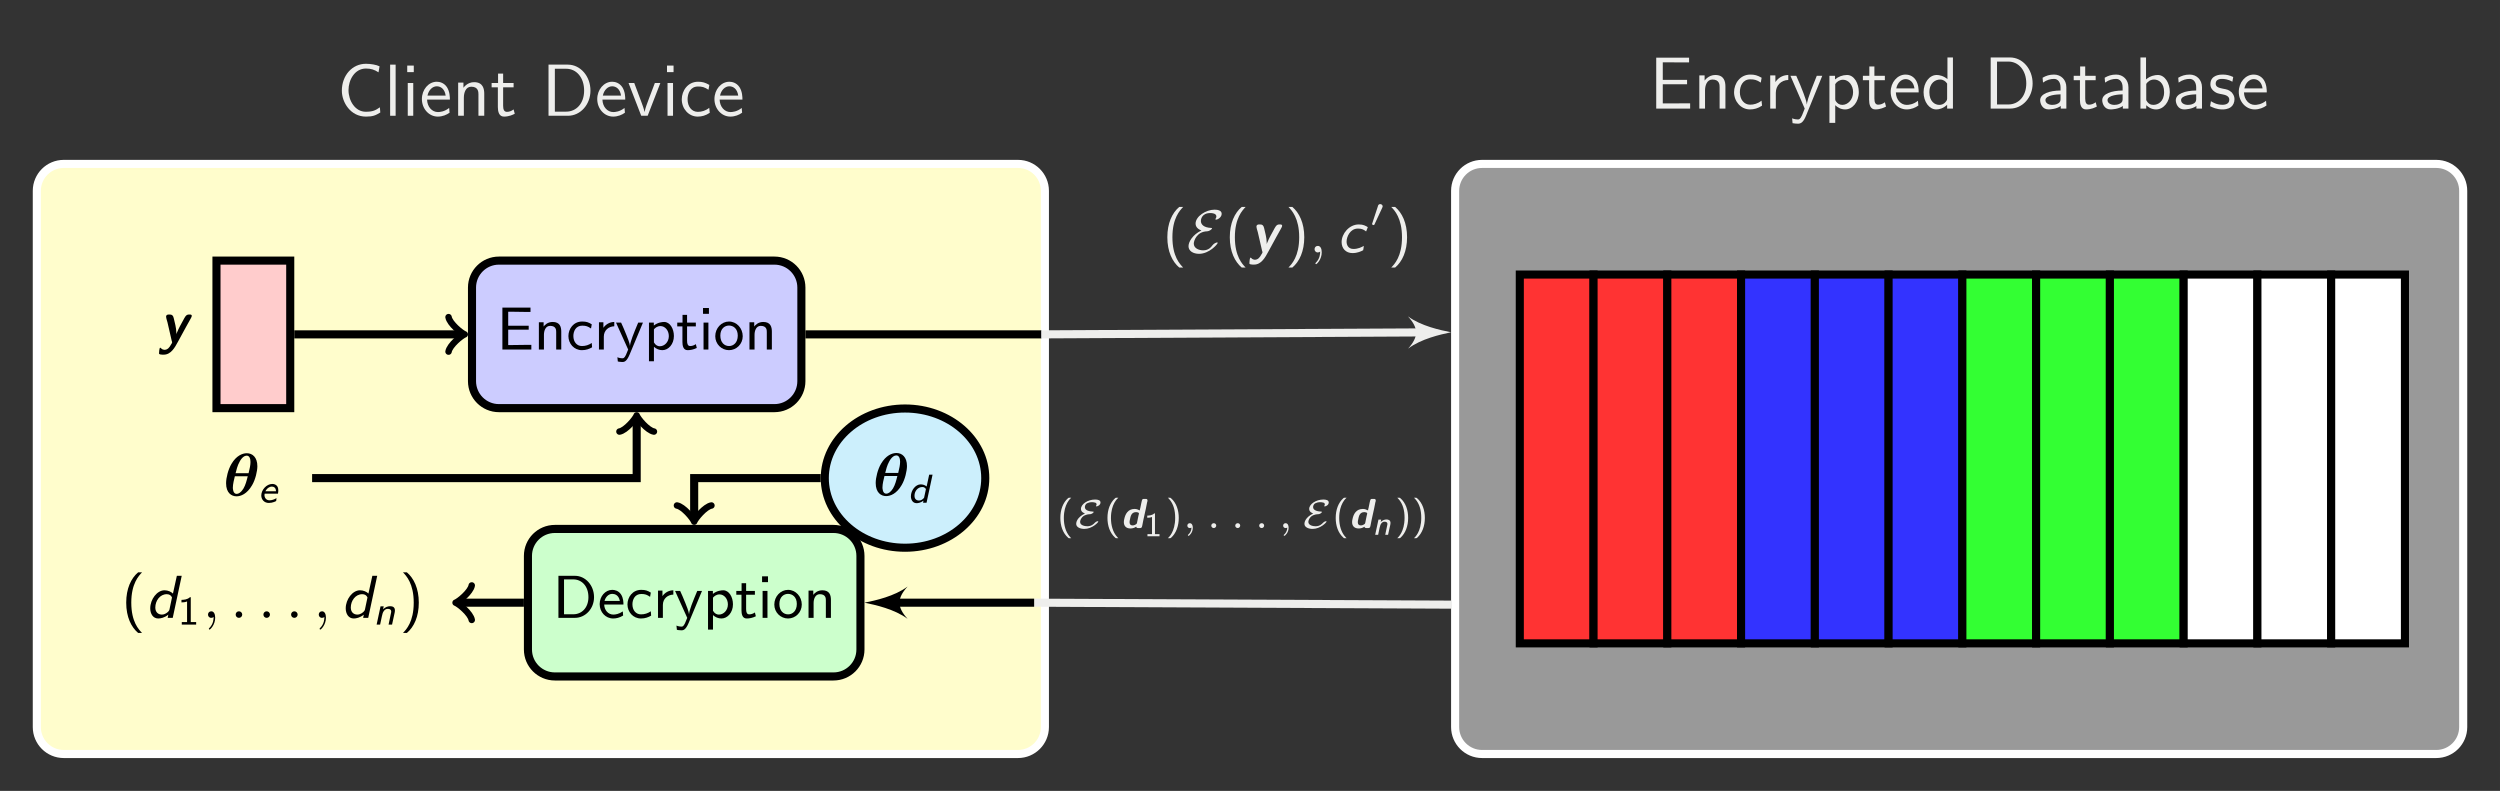 <?xml version="1.0" encoding="UTF-8"?>
<svg xmlns="http://www.w3.org/2000/svg" xmlns:xlink="http://www.w3.org/1999/xlink" width="369.747pt" height="116.961pt" viewBox="0 0 369.747 116.961" version="1.1">
<rect x="0" y="0" width="369.747" height="116.961" fill="#808080" stroke="none"/>
<defs>
<g>
<symbol overflow="visible" id="glyph0-0">
<path style="stroke:none;" d=""/>
</symbol>
<symbol overflow="visible" id="glyph0-1">
<path style="stroke:none;" d="M 5.594 -3.594 L 5.594 -4.25 L 2 -4.25 L 2 -6.844 L 3.5 -6.844 C 3.625 -6.844 3.766 -6.828 3.891 -6.828 L 5.891 -6.828 L 5.891 -7.531 L 1.031 -7.531 L 1.031 0 L 6.047 0 L 6.047 -0.781 L 4.672 -0.781 C 4.531 -0.781 4.406 -0.766 4.281 -0.766 L 2 -0.766 L 2 -3.594 Z M 5.594 -3.594 "/>
</symbol>
<symbol overflow="visible" id="glyph0-2">
<path style="stroke:none;" d="M 4.75 -3.25 C 4.75 -3.969 4.578 -4.969 3.25 -4.969 C 2.266 -4.969 1.734 -4.219 1.672 -4.141 L 1.672 -4.906 L 0.891 -4.906 L 0.891 0 L 1.734 0 L 1.734 -2.672 C 1.734 -3.391 2 -4.297 2.828 -4.297 C 3.875 -4.297 3.891 -3.516 3.891 -3.172 L 3.891 0 L 4.75 0 Z M 4.75 -3.25 "/>
</symbol>
<symbol overflow="visible" id="glyph0-3">
<path style="stroke:none;" d="M 4.469 -4.562 C 3.828 -4.922 3.453 -5.031 2.797 -5.031 C 1.281 -5.031 0.391 -3.703 0.391 -2.422 C 0.391 -1.062 1.391 0.125 2.75 0.125 C 3.344 0.125 3.938 -0.031 4.531 -0.438 L 4.453 -1.172 C 3.906 -0.734 3.312 -0.578 2.766 -0.578 C 1.859 -0.578 1.25 -1.359 1.25 -2.438 C 1.25 -3.281 1.641 -4.328 2.797 -4.328 C 3.375 -4.328 3.734 -4.25 4.344 -3.844 Z M 4.469 -4.562 "/>
</symbol>
<symbol overflow="visible" id="glyph0-4">
<path style="stroke:none;" d="M 1.719 -2.328 C 1.719 -3.422 2.5 -4.203 3.562 -4.234 L 3.562 -4.969 C 2.594 -4.953 2 -4.422 1.656 -3.922 L 1.656 -4.906 L 0.891 -4.906 L 0.891 0 L 1.719 0 Z M 1.719 -2.328 "/>
</symbol>
<symbol overflow="visible" id="glyph0-5">
<path style="stroke:none;" d="M 4.859 -4.844 L 4.047 -4.844 C 2.625 -1.375 2.609 -0.875 2.594 -0.625 L 2.578 -0.625 C 2.516 -1.359 1.641 -3.375 1.609 -3.484 L 1.016 -4.844 L 0.156 -4.844 L 2.266 0 C 2.141 0.344 1.922 0.891 1.875 0.984 C 1.594 1.609 1.406 1.609 1.25 1.609 C 1.078 1.609 0.734 1.578 0.406 1.438 L 0.469 2.156 C 0.703 2.203 1.016 2.234 1.25 2.234 C 1.641 2.234 2.047 2.109 2.484 1 Z M 4.859 -4.844 "/>
</symbol>
<symbol overflow="visible" id="glyph0-6">
<path style="stroke:none;" d="M 1.75 -0.5 C 2.078 -0.188 2.562 0.125 3.219 0.125 C 4.281 0.125 5.234 -0.953 5.234 -2.438 C 5.234 -3.734 4.547 -4.969 3.5 -4.969 C 2.844 -4.969 2.219 -4.734 1.719 -4.312 L 1.719 -4.844 L 0.891 -4.844 L 0.891 2.109 L 1.75 2.109 Z M 1.75 -3.625 C 2 -4.016 2.438 -4.266 2.906 -4.266 C 3.734 -4.266 4.391 -3.438 4.391 -2.438 C 4.391 -1.312 3.609 -0.547 2.797 -0.547 C 2.359 -0.547 2.078 -0.766 1.859 -1.062 C 1.75 -1.219 1.75 -1.25 1.75 -1.438 Z M 1.75 -3.625 "/>
</symbol>
<symbol overflow="visible" id="glyph0-7">
<path style="stroke:none;" d="M 1.906 -4.203 L 3.453 -4.203 L 3.453 -4.844 L 1.906 -4.844 L 1.906 -6.234 L 1.156 -6.234 L 1.156 -4.844 L 0.203 -4.844 L 0.203 -4.203 L 1.125 -4.203 L 1.125 -1.297 C 1.125 -0.641 1.281 0.125 2.031 0.125 C 2.797 0.125 3.344 -0.156 3.625 -0.297 L 3.453 -0.938 C 3.156 -0.703 2.812 -0.578 2.469 -0.578 C 2.062 -0.578 1.906 -0.906 1.906 -1.484 Z M 1.906 -4.203 "/>
</symbol>
<symbol overflow="visible" id="glyph0-8">
<path style="stroke:none;" d="M 4.516 -2.391 C 4.516 -2.766 4.5 -3.578 4.078 -4.234 C 3.625 -4.906 2.969 -5.031 2.578 -5.031 C 1.359 -5.031 0.375 -3.875 0.375 -2.469 C 0.375 -1.031 1.422 0.125 2.734 0.125 C 3.422 0.125 4.047 -0.141 4.469 -0.453 L 4.406 -1.156 C 3.719 -0.594 3 -0.547 2.75 -0.547 C 1.875 -0.547 1.172 -1.312 1.141 -2.391 Z M 1.203 -2.984 C 1.375 -3.812 1.953 -4.359 2.578 -4.359 C 3.141 -4.359 3.75 -3.984 3.891 -2.984 Z M 1.203 -2.984 "/>
</symbol>
<symbol overflow="visible" id="glyph0-9">
<path style="stroke:none;" d="M 4.734 -7.562 L 3.922 -7.562 L 3.922 -4.359 C 3.344 -4.844 2.719 -4.969 2.328 -4.969 C 1.25 -4.969 0.391 -3.828 0.391 -2.422 C 0.391 -1 1.234 0.125 2.266 0.125 C 2.625 0.125 3.266 0.016 3.875 -0.562 L 3.875 0 L 4.734 0 Z M 3.875 -1.516 C 3.875 -1.359 3.875 -1.172 3.516 -0.844 C 3.266 -0.625 3 -0.547 2.719 -0.547 C 2.047 -0.547 1.25 -1.062 1.25 -2.406 C 1.25 -3.844 2.188 -4.297 2.828 -4.297 C 3.312 -4.297 3.641 -4.047 3.875 -3.703 Z M 3.875 -1.516 "/>
</symbol>
<symbol overflow="visible" id="glyph0-10">
<path style="stroke:none;" d="M 1.047 -7.562 L 1.047 0 L 3.922 0 C 5.766 0 7.25 -1.656 7.25 -3.719 C 7.25 -5.828 5.781 -7.562 3.906 -7.562 Z M 1.984 -0.609 L 1.984 -6.953 L 3.656 -6.953 C 5.188 -6.953 6.312 -5.641 6.312 -3.719 C 6.312 -1.859 5.188 -0.609 3.656 -0.609 Z M 1.984 -0.609 "/>
</symbol>
<symbol overflow="visible" id="glyph0-11">
<path style="stroke:none;" d="M 4.359 -3.156 C 4.359 -4.266 3.562 -5.031 2.547 -5.031 C 1.844 -5.031 1.359 -4.859 0.844 -4.562 L 0.906 -3.844 C 1.469 -4.25 2.016 -4.391 2.547 -4.391 C 3.062 -4.391 3.5 -3.953 3.5 -3.141 L 3.5 -2.672 C 1.859 -2.656 0.484 -2.188 0.484 -1.234 C 0.484 -0.766 0.781 0.125 1.719 0.125 C 1.875 0.125 2.906 0.094 3.531 -0.391 L 3.531 0 L 4.359 0 Z M 3.5 -1.438 C 3.5 -1.234 3.5 -0.953 3.125 -0.75 C 2.812 -0.562 2.406 -0.547 2.281 -0.547 C 1.75 -0.547 1.266 -0.797 1.266 -1.25 C 1.266 -2.016 3.031 -2.094 3.5 -2.109 Z M 3.5 -1.438 "/>
</symbol>
<symbol overflow="visible" id="glyph0-12">
<path style="stroke:none;" d="M 1.719 -7.562 L 0.891 -7.562 L 0.891 0 L 1.75 0 L 1.75 -0.5 C 2 -0.266 2.469 0.125 3.203 0.125 C 4.297 0.125 5.234 -0.969 5.234 -2.438 C 5.234 -3.781 4.5 -4.969 3.469 -4.969 C 3.047 -4.969 2.359 -4.859 1.719 -4.312 Z M 1.75 -3.656 C 1.922 -3.922 2.312 -4.297 2.906 -4.297 C 3.562 -4.297 4.391 -3.828 4.391 -2.438 C 4.391 -1.016 3.469 -0.547 2.797 -0.547 C 2.375 -0.547 2.016 -0.734 1.75 -1.25 Z M 1.75 -3.656 "/>
</symbol>
<symbol overflow="visible" id="glyph0-13">
<path style="stroke:none;" d="M 3.734 -4.672 C 3.172 -4.938 2.719 -5.031 2.172 -5.031 C 1.891 -5.031 0.359 -5.031 0.359 -3.594 C 0.359 -3.062 0.672 -2.719 0.953 -2.516 C 1.281 -2.266 1.531 -2.219 2.125 -2.109 C 2.516 -2.031 3.156 -1.891 3.156 -1.312 C 3.156 -0.562 2.297 -0.562 2.125 -0.562 C 1.25 -0.562 0.625 -0.969 0.438 -1.094 L 0.312 -0.359 C 0.656 -0.188 1.25 0.125 2.141 0.125 C 2.328 0.125 2.938 0.125 3.406 -0.234 C 3.734 -0.484 3.922 -0.922 3.922 -1.391 C 3.922 -2 3.516 -2.359 3.5 -2.406 C 3.078 -2.781 2.781 -2.844 2.234 -2.938 C 1.641 -3.062 1.141 -3.172 1.141 -3.703 C 1.141 -4.391 1.922 -4.391 2.062 -4.391 C 2.406 -4.391 2.984 -4.344 3.609 -3.969 Z M 3.734 -4.672 "/>
</symbol>
<symbol overflow="visible" id="glyph0-14">
<path style="stroke:none;" d="M 6.344 -1.25 C 5.703 -0.812 5.328 -0.594 4.25 -0.594 C 2.688 -0.594 1.703 -2.219 1.703 -3.797 C 1.703 -5.281 2.609 -6.984 4.281 -6.984 C 5.047 -6.984 5.547 -6.812 6.141 -6.422 L 6.297 -7.312 C 5.828 -7.547 4.984 -7.688 4.281 -7.688 C 2.266 -7.688 0.719 -5.984 0.719 -3.703 C 0.719 -1.969 2.016 0.125 4.281 0.125 C 5.297 0.125 5.703 -0.047 6.406 -0.484 Z M 6.344 -1.25 "/>
</symbol>
<symbol overflow="visible" id="glyph0-15">
<path style="stroke:none;" d="M 1.703 -7.562 L 0.891 -7.562 L 0.891 0 L 1.703 0 Z M 1.703 -7.562 "/>
</symbol>
<symbol overflow="visible" id="glyph0-16">
<path style="stroke:none;" d="M 1.781 -7.422 L 0.812 -7.422 L 0.812 -6.453 L 1.781 -6.453 Z M 1.703 -4.844 L 0.891 -4.844 L 0.891 0 L 1.703 0 Z M 1.703 -4.844 "/>
</symbol>
<symbol overflow="visible" id="glyph0-17">
<path style="stroke:none;" d="M 4.859 -4.844 L 4.047 -4.844 L 3.188 -2.578 C 2.953 -1.969 2.625 -1.094 2.531 -0.578 L 2.516 -0.578 C 2.453 -0.969 2.172 -1.719 2.062 -2.016 L 1 -4.844 L 0.156 -4.844 L 2.031 0 L 2.984 0 Z M 4.859 -4.844 "/>
</symbol>
<symbol overflow="visible" id="glyph1-0">
<path style="stroke:none;" d=""/>
</symbol>
<symbol overflow="visible" id="glyph1-1">
<path style="stroke:none;" d="M 5.047 -4.375 C 5.047 -5.688 4.328 -6.297 3.484 -6.297 C 2.828 -6.297 1.922 -5.922 1.219 -4.719 C 0.734 -3.906 0.422 -2.672 0.422 -1.859 C 0.422 -0.406 1.234 0.078 1.969 0.078 C 2.594 0.078 3.516 -0.266 4.266 -1.562 C 4.766 -2.406 5.047 -3.656 5.047 -4.375 Z M 1.828 -3.344 C 1.922 -3.719 2.109 -4.5 2.406 -5.016 C 2.797 -5.766 3.219 -5.938 3.469 -5.938 C 3.891 -5.938 4.031 -5.469 4.031 -5 C 4.031 -4.547 3.922 -4.047 3.75 -3.344 Z M 3.625 -2.891 C 3.469 -2.266 3.297 -1.578 2.984 -1.062 C 2.641 -0.5 2.266 -0.281 1.984 -0.281 C 1.438 -0.281 1.422 -1.078 1.422 -1.203 C 1.422 -1.719 1.609 -2.453 1.719 -2.891 Z M 3.625 -2.891 "/>
</symbol>
<symbol overflow="visible" id="glyph2-0">
<path style="stroke:none;" d=""/>
</symbol>
<symbol overflow="visible" id="glyph2-1">
<path style="stroke:none;" d="M 2.922 -1.312 C 2.969 -1.531 2.969 -1.719 2.969 -1.812 C 2.969 -2.141 2.875 -2.359 2.734 -2.5 C 2.531 -2.703 2.281 -2.75 2.078 -2.75 C 1.234 -2.75 0.453 -1.875 0.453 -1.047 C 0.453 -0.469 0.859 0.062 1.578 0.062 C 2.141 0.062 2.641 -0.203 2.656 -0.234 C 2.672 -0.281 2.703 -0.594 2.703 -0.656 C 2.391 -0.453 2 -0.328 1.672 -0.328 C 1.172 -0.328 0.922 -0.719 0.922 -1.109 C 0.922 -1.203 0.922 -1.203 0.953 -1.312 Z M 1.062 -1.672 C 1.344 -2.188 1.734 -2.359 2 -2.359 C 2.625 -2.359 2.625 -1.766 2.625 -1.672 Z M 1.062 -1.672 "/>
</symbol>
<symbol overflow="visible" id="glyph2-2">
<path style="stroke:none;" d="M 3.656 -4.156 L 3.156 -4.156 L 2.781 -2.406 C 2.516 -2.641 2.172 -2.719 1.891 -2.719 C 1.141 -2.719 0.453 -1.828 0.453 -0.953 C 0.453 -0.453 0.719 0.062 1.297 0.062 C 1.5 0.062 1.875 0.016 2.312 -0.312 L 2.25 0 L 2.766 0 Z M 2.422 -0.828 C 2.406 -0.734 2.406 -0.719 2.328 -0.656 C 2.234 -0.562 2.016 -0.328 1.656 -0.328 C 1.531 -0.328 0.984 -0.359 0.984 -1.031 C 0.984 -1.734 1.484 -2.328 2.141 -2.328 C 2.531 -2.328 2.672 -2.047 2.672 -2 C 2.672 -1.969 2.672 -1.953 2.656 -1.922 Z M 2.422 -0.828 "/>
</symbol>
<symbol overflow="visible" id="glyph2-3">
<path style="stroke:none;" d="M 3.172 -1.797 C 3.188 -1.891 3.203 -1.953 3.203 -2.109 C 3.203 -2.625 2.812 -2.719 2.484 -2.719 C 2.141 -2.719 1.781 -2.578 1.453 -2.266 L 1.547 -2.703 L 1.078 -2.703 L 0.5 0 L 1.016 0 L 1.281 -1.25 C 1.359 -1.609 1.406 -1.797 1.594 -2.047 C 1.75 -2.234 1.922 -2.328 2.141 -2.328 C 2.453 -2.328 2.656 -2.219 2.656 -1.938 C 2.656 -1.844 2.656 -1.828 2.641 -1.797 L 2.266 0 L 2.781 0 Z M 3.172 -1.797 "/>
</symbol>
<symbol overflow="visible" id="glyph3-0">
<path style="stroke:none;" d=""/>
</symbol>
<symbol overflow="visible" id="glyph3-1">
<path style="stroke:none;" d="M 4.75 -2.938 L 4.75 -3.516 L 1.719 -3.516 L 1.719 -5.594 L 2.047 -5.594 C 2.781 -5.594 3.516 -5.562 4.25 -5.562 L 5.016 -5.562 L 5.016 -6.203 L 0.859 -6.203 L 0.859 0 L 5.141 0 L 5.141 -0.688 L 4.25 -0.688 C 3.406 -0.688 2.562 -0.656 1.719 -0.656 L 1.719 -2.938 Z M 4.75 -2.938 "/>
</symbol>
<symbol overflow="visible" id="glyph3-2">
<path style="stroke:none;" d="M 4.031 -2.656 C 4.031 -3.328 3.844 -4.078 2.766 -4.078 C 2.047 -4.078 1.625 -3.672 1.422 -3.406 L 1.422 -4.031 L 0.719 -4.031 L 0.719 0 L 1.469 0 L 1.469 -2.188 C 1.469 -2.781 1.703 -3.5 2.391 -3.5 C 3.281 -3.5 3.281 -2.859 3.281 -2.594 L 3.281 0 L 4.031 0 Z M 4.031 -2.656 "/>
</symbol>
<symbol overflow="visible" id="glyph3-3">
<path style="stroke:none;" d="M 3.781 -0.969 C 3.344 -0.672 2.875 -0.516 2.328 -0.516 C 1.562 -0.516 1.062 -1.141 1.062 -2 C 1.062 -2.688 1.406 -3.531 2.375 -3.531 C 2.938 -3.531 3.219 -3.422 3.672 -3.109 L 3.781 -3.734 C 3.281 -4.031 3 -4.141 2.359 -4.141 C 1.078 -4.141 0.328 -3.062 0.328 -1.984 C 0.328 -0.875 1.156 0.094 2.328 0.094 C 2.953 0.094 3.422 -0.094 3.828 -0.328 Z M 3.781 -0.969 "/>
</symbol>
<symbol overflow="visible" id="glyph3-4">
<path style="stroke:none;" d="M 1.469 -1.906 C 1.469 -2.859 2.203 -3.422 3.016 -3.438 L 3.016 -4.078 C 2.375 -4.078 1.781 -3.75 1.406 -3.219 L 1.406 -4.031 L 0.75 -4.031 L 0.75 0 L 1.469 0 Z M 1.469 -1.906 "/>
</symbol>
<symbol overflow="visible" id="glyph3-5">
<path style="stroke:none;" d="M 4.109 -3.984 L 3.406 -3.984 C 2.719 -2.344 2.234 -1.156 2.188 -0.531 C 2.156 -0.938 1.781 -1.859 1.672 -2.125 C 1.312 -3.047 1.156 -3.344 0.875 -3.984 L 0.125 -3.984 L 1.922 0 L 1.594 0.797 C 1.359 1.297 1.188 1.297 1.062 1.297 C 0.922 1.297 0.594 1.266 0.328 1.141 L 0.391 1.766 C 0.406 1.781 0.75 1.844 1.047 1.844 C 1.297 1.844 1.672 1.844 2.125 0.766 Z M 4.109 -3.984 "/>
</symbol>
<symbol overflow="visible" id="glyph3-6">
<path style="stroke:none;" d="M 1.484 -0.406 C 1.828 -0.094 2.266 0.094 2.734 0.094 C 3.641 0.094 4.438 -0.797 4.438 -2 C 4.438 -3.078 3.859 -4.078 3 -4.078 C 2.75 -4.078 2.078 -4.031 1.469 -3.547 L 1.469 -3.984 L 0.75 -3.984 L 0.75 1.734 L 1.484 1.734 Z M 1.484 -2.984 C 1.609 -3.141 1.938 -3.469 2.453 -3.469 C 3.125 -3.469 3.688 -2.828 3.688 -1.984 C 3.688 -1.125 3.062 -0.484 2.359 -0.484 C 2.078 -0.484 1.75 -0.594 1.484 -1.047 Z M 1.484 -2.984 "/>
</symbol>
<symbol overflow="visible" id="glyph3-7">
<path style="stroke:none;" d="M 1.625 -3.422 L 2.922 -3.422 L 2.922 -3.984 L 1.625 -3.984 L 1.625 -5.125 L 0.953 -5.125 L 0.953 -3.984 L 0.172 -3.984 L 0.172 -3.422 L 0.938 -3.422 L 0.938 -1.125 C 0.938 -0.594 1.047 0.094 1.703 0.094 C 2.094 0.094 2.562 0.016 3.062 -0.234 L 2.922 -0.797 C 2.688 -0.625 2.375 -0.516 2.094 -0.516 C 1.734 -0.516 1.625 -0.828 1.625 -1.297 Z M 1.625 -3.422 "/>
</symbol>
<symbol overflow="visible" id="glyph3-8">
<path style="stroke:none;" d="M 1.531 -6.141 L 0.656 -6.141 L 0.656 -5.281 L 1.531 -5.281 Z M 1.453 -3.984 L 0.734 -3.984 L 0.734 0 L 1.453 0 Z M 1.453 -3.984 "/>
</symbol>
<symbol overflow="visible" id="glyph3-9">
<path style="stroke:none;" d="M 4.328 -1.969 C 4.328 -3.141 3.438 -4.141 2.297 -4.141 C 1.188 -4.141 0.266 -3.172 0.266 -1.969 C 0.266 -0.797 1.203 0.094 2.297 0.094 C 3.406 0.094 4.328 -0.812 4.328 -1.969 Z M 2.312 -0.516 C 1.609 -0.516 1.016 -1.047 1.016 -2.062 C 1.016 -3.109 1.688 -3.547 2.297 -3.547 C 2.938 -3.547 3.594 -3.094 3.594 -2.062 C 3.594 -1.016 2.953 -0.516 2.312 -0.516 Z M 2.312 -0.516 "/>
</symbol>
<symbol overflow="visible" id="glyph3-10">
<path style="stroke:none;" d="M 0.875 -6.219 L 0.875 0 L 3.312 0 C 4.875 0 6.141 -1.359 6.141 -3.062 C 6.141 -4.812 4.875 -6.219 3.312 -6.219 Z M 1.703 -0.531 L 1.703 -5.688 L 3.078 -5.688 C 4.328 -5.688 5.312 -4.688 5.312 -3.062 C 5.312 -1.484 4.312 -0.531 3.094 -0.531 Z M 1.703 -0.531 "/>
</symbol>
<symbol overflow="visible" id="glyph3-11">
<path style="stroke:none;" d="M 3.828 -1.969 C 3.828 -2.25 3.828 -2.922 3.469 -3.469 C 3.094 -4.031 2.516 -4.141 2.172 -4.141 C 1.141 -4.141 0.312 -3.172 0.312 -2.031 C 0.312 -0.844 1.188 0.094 2.312 0.094 C 2.75 0.094 3.266 -0.016 3.781 -0.344 L 3.734 -0.953 C 3.172 -0.562 2.641 -0.484 2.328 -0.484 C 1.578 -0.484 1 -1.141 0.984 -1.969 Z M 1.031 -2.5 C 1.172 -3.062 1.609 -3.547 2.172 -3.547 C 2.516 -3.547 3.125 -3.406 3.297 -2.5 Z M 1.031 -2.5 "/>
</symbol>
<symbol overflow="visible" id="glyph3-12">
<path style="stroke:none;" d="M 2.484 -6.734 C 1.422 -5.844 0.719 -4.312 0.719 -2.25 C 0.719 -0.109 1.469 1.375 2.484 2.234 L 3.062 2.234 C 2.578 1.734 1.469 0.594 1.469 -2.25 C 1.469 -5.078 2.578 -6.219 3.062 -6.734 Z M 2.484 -6.734 "/>
</symbol>
<symbol overflow="visible" id="glyph3-13">
<path style="stroke:none;" d="M 1.094 2.234 C 2.156 1.344 2.859 -0.188 2.859 -2.25 C 2.859 -4.375 2.109 -5.875 1.094 -6.734 L 0.516 -6.734 C 1 -6.234 2.109 -5.078 2.109 -2.25 C 2.109 0.594 1 1.734 0.516 2.234 Z M 1.094 2.234 "/>
</symbol>
<symbol overflow="visible" id="glyph4-0">
<path style="stroke:none;" d=""/>
</symbol>
<symbol overflow="visible" id="glyph4-1">
<path style="stroke:none;" d="M 2.594 -1.438 C 2.594 -2.156 2.344 -3.016 2.203 -3.625 C 2.109 -4.031 1.922 -4.141 1.625 -4.141 L 1.469 -4.141 C 1.297 -4.141 1.125 -4.094 1.078 -3.891 L 1.078 -3.859 C 1.078 -3.609 1.203 -3.266 1.281 -2.984 C 1.484 -2.078 1.688 -1.172 1.906 -0.266 C 1.922 -0.203 1.969 -0.109 1.969 -0.047 C 1.969 0.078 1.859 0.219 1.797 0.312 C 1.594 0.703 1.312 1.078 0.844 1.078 L 0.797 1.078 C 0.641 1.062 0.484 1 0.375 0.891 C 0.328 0.859 0.266 0.766 0.203 0.766 C 0.078 0.766 0.031 1.438 0.031 1.609 C 0.031 1.781 0.359 1.781 0.516 1.797 C 0.578 1.797 0.641 1.797 0.719 1.797 C 1.797 1.797 2.375 0.734 2.828 -0.109 C 3.203 -0.812 3.594 -1.5 3.969 -2.203 L 4.734 -3.578 C 4.781 -3.672 4.875 -3.828 4.875 -3.953 C 4.875 -4.078 4.766 -4.141 4.625 -4.141 L 4.438 -4.141 C 4 -4.141 3.844 -3.719 3.609 -3.297 C 3.297 -2.719 2.953 -2.141 2.719 -1.547 C 2.656 -1.422 2.609 -1.312 2.594 -1.203 Z M 2.594 -1.438 "/>
</symbol>
<symbol overflow="visible" id="glyph5-0">
<path style="stroke:none;" d=""/>
</symbol>
<symbol overflow="visible" id="glyph5-1">
<path style="stroke:none;" d="M 5.344 -6.219 L 4.625 -6.219 L 4.047 -3.594 C 3.781 -3.859 3.312 -4.078 2.797 -4.078 C 1.703 -4.078 0.688 -2.75 0.688 -1.406 C 0.688 -0.609 1.094 0.094 1.875 0.094 C 2.219 0.094 2.797 -0.016 3.359 -0.469 L 3.266 0 L 4.016 0 Z M 3.531 -1.234 C 3.484 -1.094 3.484 -1.078 3.391 -0.969 C 3.25 -0.812 2.891 -0.484 2.406 -0.484 C 1.906 -0.484 1.438 -0.797 1.438 -1.531 C 1.438 -2.531 2.125 -3.5 3.125 -3.5 C 3.5 -3.5 3.766 -3.344 3.906 -3.016 Z M 3.531 -1.234 "/>
</symbol>
<symbol overflow="visible" id="glyph5-2">
<path style="stroke:none;" d="M 4.578 -3.734 C 4.578 -3.75 4.281 -3.938 4.047 -4.016 C 3.844 -4.094 3.594 -4.141 3.234 -4.141 C 1.812 -4.141 0.703 -2.766 0.703 -1.531 C 0.703 -0.594 1.328 0.094 2.312 0.094 C 3.062 0.094 3.594 -0.172 3.891 -0.328 C 3.953 -0.641 3.953 -0.656 3.984 -0.969 C 3.656 -0.781 3.141 -0.516 2.453 -0.516 C 1.672 -0.516 1.438 -1.125 1.438 -1.594 C 1.438 -2.328 1.969 -3.531 3.109 -3.531 C 3.609 -3.531 3.906 -3.438 4.328 -3.109 Z M 4.578 -3.734 "/>
</symbol>
<symbol overflow="visible" id="glyph6-0">
<path style="stroke:none;" d=""/>
</symbol>
<symbol overflow="visible" id="glyph6-1">
<path style="stroke:none;" d="M 1.922 -4.047 L 1.797 -4.047 C 1.406 -3.688 0.906 -3.672 0.547 -3.656 L 0.547 -3.281 C 0.781 -3.281 1.078 -3.297 1.375 -3.422 L 1.375 -0.375 L 0.594 -0.375 L 0.594 0 L 2.719 0 L 2.719 -0.375 L 1.922 -0.375 Z M 1.922 -4.047 "/>
</symbol>
<symbol overflow="visible" id="glyph6-2">
<path style="stroke:none;" d="M 1.828 -4.484 C 1.719 -4.484 1.719 -4.484 1.641 -4.422 C 0.891 -3.766 0.5 -2.703 0.5 -1.5 C 0.5 -0.359 0.844 0.719 1.641 1.422 C 1.719 1.5 1.719 1.5 1.828 1.5 L 2.109 1.5 C 2.094 1.484 1.516 0.984 1.234 0.047 C 1.094 -0.406 1.016 -0.906 1.016 -1.5 C 1.016 -3.562 2 -4.391 2.109 -4.484 Z M 1.828 -4.484 "/>
</symbol>
<symbol overflow="visible" id="glyph6-3">
<path style="stroke:none;" d="M 0.641 1.5 C 0.734 1.5 0.75 1.5 0.828 1.438 C 1.578 0.766 1.969 -0.297 1.969 -1.5 C 1.969 -2.625 1.625 -3.719 0.828 -4.406 C 0.75 -4.484 0.734 -4.484 0.641 -4.484 L 0.359 -4.484 C 0.375 -4.469 0.953 -3.984 1.234 -3.047 C 1.375 -2.578 1.438 -2.094 1.438 -1.5 C 1.438 0.578 0.469 1.391 0.359 1.5 Z M 0.641 1.5 "/>
</symbol>
<symbol overflow="visible" id="glyph7-0">
<path style="stroke:none;" d=""/>
</symbol>
<symbol overflow="visible" id="glyph7-1">
<path style="stroke:none;" d="M 1.625 -0.141 C 1.625 0.156 1.625 0.891 0.969 1.531 C 0.922 1.578 0.922 1.594 0.922 1.625 C 0.922 1.688 0.984 1.734 1.031 1.734 C 1.125 1.734 1.859 1.031 1.859 -0.016 C 1.859 -0.578 1.656 -0.969 1.281 -0.969 C 0.969 -0.969 0.797 -0.734 0.797 -0.484 C 0.797 -0.234 0.969 0 1.281 0 C 1.406 0 1.547 -0.047 1.625 -0.141 Z M 1.625 -0.141 "/>
</symbol>
<symbol overflow="visible" id="glyph7-2">
<path style="stroke:none;" d="M 1.766 -0.484 C 1.766 -0.75 1.547 -0.969 1.281 -0.969 C 1 -0.969 0.797 -0.75 0.797 -0.484 C 0.797 -0.219 1 0 1.281 0 C 1.547 0 1.766 -0.219 1.766 -0.484 Z M 1.766 -0.484 "/>
</symbol>
<symbol overflow="visible" id="glyph8-0">
<path style="stroke:none;" d=""/>
</symbol>
<symbol overflow="visible" id="glyph8-1">
<path style="stroke:none;" d="M 2.172 -3.25 C 0.891 -2.641 0.266 -1.578 0.266 -0.922 C 0.266 -0.219 0.953 0.203 1.828 0.203 C 3.344 0.203 4.578 -1.234 4.578 -1.406 C 4.578 -1.453 4.562 -1.484 4.5 -1.484 C 4.422 -1.484 4.047 -1.375 3.812 -1.062 C 3.625 -0.812 3.25 -0.312 2.438 -0.312 C 1.781 -0.312 1.047 -0.625 1.047 -1.312 C 1.047 -1.75 1.5 -3.062 2.984 -3.125 C 3.438 -3.141 3.75 -3.484 3.75 -3.562 C 3.75 -3.609 3.688 -3.625 3.625 -3.625 C 2.484 -3.672 2.094 -4.172 2.094 -4.656 C 2.094 -4.859 2.203 -5.828 3.5 -5.828 C 3.75 -5.828 4.391 -5.781 4.391 -5.312 C 4.391 -5.203 4.344 -5.109 4.281 -5.016 C 4.25 -4.938 4.25 -4.922 4.25 -4.906 C 4.25 -4.891 4.25 -4.844 4.328 -4.844 C 4.547 -4.844 5.172 -5.172 5.172 -5.719 C 5.172 -6.25 4.5 -6.328 4.109 -6.328 C 2.859 -6.328 1.312 -5.344 1.312 -4.266 C 1.312 -3.719 1.75 -3.406 2.172 -3.25 Z M 2.172 -3.25 "/>
</symbol>
<symbol overflow="visible" id="glyph9-0">
<path style="stroke:none;" d=""/>
</symbol>
<symbol overflow="visible" id="glyph9-1">
<path style="stroke:none;" d="M 1.875 -2.812 C 1.922 -2.906 1.938 -2.969 1.938 -3 C 1.938 -3.188 1.766 -3.344 1.562 -3.344 C 1.328 -3.344 1.25 -3.141 1.234 -3.047 L 0.391 -0.484 C 0.391 -0.453 0.359 -0.406 0.359 -0.391 C 0.359 -0.281 0.609 -0.234 0.609 -0.234 C 0.672 -0.234 0.688 -0.281 0.719 -0.328 Z M 1.875 -2.812 "/>
</symbol>
<symbol overflow="visible" id="glyph9-2">
<path style="stroke:none;" d="M 1.672 -2.156 C 0.438 -1.547 0.375 -0.797 0.375 -0.625 C 0.375 -0.109 0.984 0.125 1.578 0.125 C 2.734 0.125 3.641 -0.828 3.641 -0.953 C 3.641 -1.016 3.578 -1.016 3.562 -1.016 C 3.547 -1.016 3.328 -1 3.094 -0.75 C 2.984 -0.625 2.641 -0.266 2.031 -0.266 C 1.656 -0.266 0.953 -0.391 0.953 -0.906 C 0.953 -1.125 1.094 -1.438 1.312 -1.656 C 1.734 -2.047 2.328 -2.047 2.375 -2.047 C 2.5 -2.047 2.594 -2.062 2.75 -2.156 C 2.859 -2.219 2.953 -2.312 2.953 -2.375 C 2.953 -2.438 2.906 -2.438 2.828 -2.438 C 2.469 -2.453 1.656 -2.547 1.656 -3.094 C 1.656 -3.188 1.688 -3.516 2 -3.672 C 2.141 -3.75 2.422 -3.828 2.703 -3.828 C 2.844 -3.828 3 -3.812 3.156 -3.766 C 3.219 -3.75 3.391 -3.703 3.391 -3.5 C 3.391 -3.438 3.359 -3.375 3.328 -3.328 C 3.312 -3.312 3.297 -3.281 3.297 -3.266 C 3.297 -3.219 3.344 -3.203 3.375 -3.203 C 3.547 -3.203 3.969 -3.406 3.969 -3.781 C 3.969 -4.125 3.594 -4.219 3.172 -4.219 C 2.094 -4.219 1.078 -3.547 1.078 -2.828 C 1.078 -2.359 1.562 -2.203 1.672 -2.156 Z M 1.672 -2.156 "/>
</symbol>
<symbol overflow="visible" id="glyph10-0">
<path style="stroke:none;" d=""/>
</symbol>
<symbol overflow="visible" id="glyph10-1">
<path style="stroke:none;" d="M 2.812 -2.609 C 2.516 -2.75 2.328 -2.828 2.047 -2.828 C 1.078 -2.828 0.672 -2.094 0.516 -1.344 C 0.484 -1.203 0.453 -1.047 0.453 -0.891 C 0.453 -0.359 0.734 0.062 1.438 0.062 C 1.734 0.062 2.047 -0.031 2.281 -0.203 C 2.281 -0.016 2.484 0 2.594 0 L 2.781 0 C 2.812 0 2.844 0 2.875 0 C 3.094 0 3.125 -0.156 3.172 -0.344 C 3.375 -1.5 3.688 -2.641 3.891 -3.797 C 3.922 -3.891 3.953 -3.984 3.953 -4.062 C 3.953 -4.281 3.828 -4.312 3.688 -4.312 L 3.406 -4.312 C 3.156 -4.312 3.156 -4.219 3.047 -3.75 C 2.984 -3.5 2.938 -3.25 2.891 -2.984 C 2.859 -2.859 2.812 -2.734 2.812 -2.609 Z M 2.688 -2.188 C 2.688 -2.078 2.641 -1.938 2.609 -1.812 L 2.453 -1.047 C 2.422 -0.922 2.406 -0.719 2.359 -0.656 C 2.203 -0.5 1.969 -0.391 1.75 -0.391 C 1.484 -0.391 1.297 -0.516 1.297 -0.859 C 1.297 -1 1.328 -1.141 1.359 -1.281 C 1.453 -1.734 1.547 -2.359 2.281 -2.359 C 2.406 -2.359 2.672 -2.297 2.688 -2.188 Z M 2.688 -2.188 "/>
</symbol>
<symbol overflow="visible" id="glyph11-0">
<path style="stroke:none;" d=""/>
</symbol>
<symbol overflow="visible" id="glyph11-1">
<path style="stroke:none;" d="M 1.594 -3.375 L 1.484 -3.375 C 1.172 -3.078 0.75 -3.062 0.453 -3.047 L 0.453 -2.734 C 0.656 -2.734 0.906 -2.75 1.156 -2.844 L 1.156 -0.312 L 0.484 -0.312 L 0.484 0 L 2.266 0 L 2.266 -0.312 L 1.594 -0.312 Z M 1.594 -3.375 "/>
</symbol>
<symbol overflow="visible" id="glyph12-0">
<path style="stroke:none;" d=""/>
</symbol>
<symbol overflow="visible" id="glyph12-1">
<path style="stroke:none;" d="M 1.375 -0.078 C 1.375 0.484 1.078 0.812 0.922 0.953 C 0.875 1 0.844 1.016 0.844 1.047 C 0.844 1.109 0.906 1.156 0.953 1.156 C 1.031 1.156 1.578 0.688 1.578 -0.047 C 1.578 -0.438 1.422 -0.719 1.125 -0.719 C 0.891 -0.719 0.766 -0.531 0.766 -0.359 C 0.766 -0.188 0.891 0 1.141 0 C 1.234 0 1.312 -0.031 1.375 -0.078 Z M 1.375 -0.078 "/>
</symbol>
<symbol overflow="visible" id="glyph12-2">
<path style="stroke:none;" d="M 1.5 -0.359 C 1.5 -0.578 1.328 -0.719 1.141 -0.719 C 0.922 -0.719 0.766 -0.547 0.766 -0.359 C 0.766 -0.156 0.938 0 1.141 0 C 1.328 0 1.5 -0.172 1.5 -0.359 Z M 1.5 -0.359 "/>
</symbol>
<symbol overflow="visible" id="glyph13-0">
<path style="stroke:none;" d=""/>
</symbol>
<symbol overflow="visible" id="glyph13-1">
<path style="stroke:none;" d="M 2.641 -1.484 C 2.656 -1.578 2.672 -1.625 2.672 -1.75 C 2.672 -2.188 2.344 -2.266 2.062 -2.266 C 1.781 -2.266 1.484 -2.141 1.219 -1.891 L 1.297 -2.25 L 0.891 -2.25 L 0.406 0 L 0.844 0 L 1.062 -1.031 C 1.141 -1.344 1.172 -1.5 1.328 -1.703 C 1.453 -1.859 1.609 -1.938 1.781 -1.938 C 2.031 -1.938 2.219 -1.844 2.219 -1.609 C 2.219 -1.531 2.203 -1.516 2.203 -1.484 L 1.891 0 L 2.312 0 Z M 2.641 -1.484 "/>
</symbol>
</g>
<clipPath id="clip1">
  <path d="M 0 0 L 369.746 0 L 369.746 116.961 L 0 116.961 Z M 0 0 "/>
</clipPath>
<clipPath id="clip2">
  <path d="M 0 7 L 172 7 L 172 116.961 L 0 116.961 Z M 0 7 "/>
</clipPath>
<clipPath id="clip3">
  <path d="M 198 7 L 369.746 7 L 369.746 116.961 L 198 116.961 Z M 198 7 "/>
</clipPath>
<clipPath id="clip4">
  <path d="M 61 61 L 145 61 L 145 116.961 L 61 116.961 Z M 61 61 "/>
</clipPath>
</defs>
<g id="surface26">
<g clip-path="url(#clip1)" clip-rule="nonzero">
<path style=" stroke:none;fill-rule:nonzero;fill:rgb(20%,20%,20%);fill-opacity:1;" d="M 0 116.961 L 0 0 L 369.75 0 L 369.75 116.961 Z M 0 116.961 "/>
</g>
<path style=" stroke:none;fill-rule:nonzero;fill:rgb(100%,98.979%,80%);fill-opacity:1;" d="M 150.555 24.242 L 9.43 24.242 C 7.23 24.242 5.445 26.023 5.445 28.227 L 5.445 107.531 C 5.445 109.73 7.23 111.516 9.43 111.516 L 150.555 111.516 C 152.754 111.516 154.539 109.73 154.539 107.531 L 154.539 28.227 C 154.539 26.023 152.754 24.242 150.555 24.242 Z M 150.555 24.242 "/>
<g clip-path="url(#clip2)" clip-rule="nonzero">
<path style="fill:none;stroke-width:1.196;stroke-linecap:butt;stroke-linejoin:miter;stroke:rgb(100%,100%,100%);stroke-opacity:1;stroke-miterlimit:10;" d="M 113.083 43.636 L -28.042 43.636 C -30.242 43.636 -32.027 41.855 -32.027 39.651 L -32.027 -39.653 C -32.027 -41.852 -30.242 -43.638 -28.042 -43.638 L 113.083 -43.638 C 115.282 -43.638 117.067 -41.852 117.067 -39.653 L 117.067 39.651 C 117.067 41.855 115.282 43.636 113.083 43.636 Z M 113.083 43.636 " transform="matrix(1,0,0,-1,37.472,67.878)"/>
</g>
<path style=" stroke:none;fill-rule:nonzero;fill:rgb(59.999%,59.999%,59.999%);fill-opacity:1;" d="M 360.32 24.242 L 219.199 24.242 C 216.996 24.242 215.211 26.023 215.211 28.227 L 215.211 107.531 C 215.211 109.73 216.996 111.516 219.199 111.516 L 360.32 111.516 C 362.52 111.516 364.305 109.73 364.305 107.531 L 364.305 28.227 C 364.305 26.023 362.52 24.242 360.32 24.242 Z M 360.32 24.242 "/>
<g clip-path="url(#clip3)" clip-rule="nonzero">
<path style="fill:none;stroke-width:1.196;stroke-linecap:butt;stroke-linejoin:miter;stroke:rgb(100%,100%,100%);stroke-opacity:1;stroke-miterlimit:10;" d="M 322.848 43.636 L 181.727 43.636 C 179.524 43.636 177.739 41.855 177.739 39.651 L 177.739 -39.653 C 177.739 -41.852 179.524 -43.638 181.727 -43.638 L 322.848 -43.638 C 325.048 -43.638 326.833 -41.852 326.833 -39.653 L 326.833 39.651 C 326.833 41.855 325.048 43.636 322.848 43.636 Z M 322.848 43.636 " transform="matrix(1,0,0,-1,37.472,67.878)"/>
</g>
<g style="fill:rgb(93.332%,93.332%,92.548%);fill-opacity:1;">
  <use xlink:href="#glyph0-1" x="243.922" y="16.06"/>
  <use xlink:href="#glyph0-2" x="250.437" y="16.06"/>
  <use xlink:href="#glyph0-3" x="256.074" y="16.06"/>
  <use xlink:href="#glyph0-4" x="260.922" y="16.06"/>
  <use xlink:href="#glyph0-5" x="264.649" y="16.06"/>
  <use xlink:href="#glyph0-6" x="269.679" y="16.06"/>
  <use xlink:href="#glyph0-7" x="275.316" y="16.06"/>
  <use xlink:href="#glyph0-8" x="279.255" y="16.06"/>
  <use xlink:href="#glyph0-9" x="284.103" y="16.06"/>
</g>
<g style="fill:rgb(93.332%,93.332%,92.548%);fill-opacity:1;">
  <use xlink:href="#glyph0-10" x="293.373" y="16.06"/>
  <use xlink:href="#glyph0-11" x="301.252" y="16.06"/>
  <use xlink:href="#glyph0-7" x="306.494" y="16.06"/>
  <use xlink:href="#glyph0-11" x="310.434" y="16.06"/>
  <use xlink:href="#glyph0-12" x="315.677" y="16.06"/>
  <use xlink:href="#glyph0-11" x="321.313" y="16.06"/>
  <use xlink:href="#glyph0-13" x="326.556" y="16.06"/>
  <use xlink:href="#glyph0-8" x="330.738" y="16.06"/>
</g>
<g style="fill:rgb(93.332%,93.332%,92.548%);fill-opacity:1;">
  <use xlink:href="#glyph0-14" x="49.84" y="17.121"/>
  <use xlink:href="#glyph0-15" x="56.81" y="17.121"/>
  <use xlink:href="#glyph0-16" x="59.416" y="17.121"/>
  <use xlink:href="#glyph0-8" x="62.022" y="17.121"/>
  <use xlink:href="#glyph0-2" x="66.87" y="17.121"/>
  <use xlink:href="#glyph0-7" x="72.507" y="17.121"/>
</g>
<g style="fill:rgb(93.332%,93.332%,92.548%);fill-opacity:1;">
  <use xlink:href="#glyph0-10" x="80.079" y="17.121"/>
  <use xlink:href="#glyph0-8" x="87.957" y="17.121"/>
  <use xlink:href="#glyph0-17" x="92.805" y="17.121"/>
  <use xlink:href="#glyph0-16" x="97.836" y="17.121"/>
  <use xlink:href="#glyph0-3" x="100.442" y="17.121"/>
  <use xlink:href="#glyph0-8" x="105.29" y="17.121"/>
</g>
<path style="fill-rule:nonzero;fill:rgb(100%,20%,20%);fill-opacity:1;stroke-width:1.196;stroke-linecap:butt;stroke-linejoin:miter;stroke:rgb(0%,0%,0%);stroke-opacity:1;stroke-miterlimit:10;" d="M 187.305 -27.274 L 198.212 -27.274 L 198.212 27.273 L 187.305 27.273 Z M 187.305 -27.274 " transform="matrix(1,0,0,-1,37.472,67.878)"/>
<path style="fill-rule:nonzero;fill:rgb(100%,20%,20%);fill-opacity:1;stroke-width:1.196;stroke-linecap:butt;stroke-linejoin:miter;stroke:rgb(0%,0%,0%);stroke-opacity:1;stroke-miterlimit:10;" d="M 198.212 -27.274 L 209.122 -27.274 L 209.122 27.273 L 198.212 27.273 Z M 198.212 -27.274 " transform="matrix(1,0,0,-1,37.472,67.878)"/>
<path style="fill-rule:nonzero;fill:rgb(100%,20%,20%);fill-opacity:1;stroke-width:1.196;stroke-linecap:butt;stroke-linejoin:miter;stroke:rgb(0%,0%,0%);stroke-opacity:1;stroke-miterlimit:10;" d="M 209.122 -27.274 L 220.032 -27.274 L 220.032 27.273 L 209.122 27.273 Z M 209.122 -27.274 " transform="matrix(1,0,0,-1,37.472,67.878)"/>
<path style="fill-rule:nonzero;fill:rgb(20%,20%,100%);fill-opacity:1;stroke-width:1.196;stroke-linecap:butt;stroke-linejoin:miter;stroke:rgb(0%,0%,0%);stroke-opacity:1;stroke-miterlimit:10;" d="M 220.032 -27.274 L 230.942 -27.274 L 230.942 27.273 L 220.032 27.273 Z M 220.032 -27.274 " transform="matrix(1,0,0,-1,37.472,67.878)"/>
<path style="fill-rule:nonzero;fill:rgb(20%,20%,100%);fill-opacity:1;stroke-width:1.196;stroke-linecap:butt;stroke-linejoin:miter;stroke:rgb(0%,0%,0%);stroke-opacity:1;stroke-miterlimit:10;" d="M 230.942 -27.274 L 241.848 -27.274 L 241.848 27.273 L 230.942 27.273 Z M 230.942 -27.274 " transform="matrix(1,0,0,-1,37.472,67.878)"/>
<path style="fill-rule:nonzero;fill:rgb(20%,20%,100%);fill-opacity:1;stroke-width:1.196;stroke-linecap:butt;stroke-linejoin:miter;stroke:rgb(0%,0%,0%);stroke-opacity:1;stroke-miterlimit:10;" d="M 241.848 -27.274 L 252.758 -27.274 L 252.758 27.273 L 241.848 27.273 Z M 241.848 -27.274 " transform="matrix(1,0,0,-1,37.472,67.878)"/>
<path style="fill-rule:nonzero;fill:rgb(20%,100%,20%);fill-opacity:1;stroke-width:1.196;stroke-linecap:butt;stroke-linejoin:miter;stroke:rgb(0%,0%,0%);stroke-opacity:1;stroke-miterlimit:10;" d="M 252.758 -27.274 L 263.669 -27.274 L 263.669 27.273 L 252.758 27.273 Z M 252.758 -27.274 " transform="matrix(1,0,0,-1,37.472,67.878)"/>
<path style="fill-rule:nonzero;fill:rgb(20%,100%,20%);fill-opacity:1;stroke-width:1.196;stroke-linecap:butt;stroke-linejoin:miter;stroke:rgb(0%,0%,0%);stroke-opacity:1;stroke-miterlimit:10;" d="M 263.669 -27.274 L 274.579 -27.274 L 274.579 27.273 L 263.669 27.273 Z M 263.669 -27.274 " transform="matrix(1,0,0,-1,37.472,67.878)"/>
<path style="fill-rule:nonzero;fill:rgb(20%,100%,20%);fill-opacity:1;stroke-width:1.196;stroke-linecap:butt;stroke-linejoin:miter;stroke:rgb(0%,0%,0%);stroke-opacity:1;stroke-miterlimit:10;" d="M 274.579 -27.274 L 285.489 -27.274 L 285.489 27.273 L 274.579 27.273 Z M 274.579 -27.274 " transform="matrix(1,0,0,-1,37.472,67.878)"/>
<path style="fill-rule:nonzero;fill:rgb(100%,100%,100%);fill-opacity:1;stroke-width:1.196;stroke-linecap:butt;stroke-linejoin:miter;stroke:rgb(0%,0%,0%);stroke-opacity:1;stroke-miterlimit:10;" d="M 285.489 -27.274 L 296.395 -27.274 L 296.395 27.273 L 285.489 27.273 Z M 285.489 -27.274 " transform="matrix(1,0,0,-1,37.472,67.878)"/>
<path style="fill-rule:nonzero;fill:rgb(100%,100%,100%);fill-opacity:1;stroke-width:1.196;stroke-linecap:butt;stroke-linejoin:miter;stroke:rgb(0%,0%,0%);stroke-opacity:1;stroke-miterlimit:10;" d="M 296.395 -27.274 L 307.305 -27.274 L 307.305 27.273 L 296.395 27.273 Z M 296.395 -27.274 " transform="matrix(1,0,0,-1,37.472,67.878)"/>
<path style="fill-rule:nonzero;fill:rgb(100%,100%,100%);fill-opacity:1;stroke-width:1.196;stroke-linecap:butt;stroke-linejoin:miter;stroke:rgb(0%,0%,0%);stroke-opacity:1;stroke-miterlimit:10;" d="M 307.305 -27.274 L 318.216 -27.274 L 318.216 27.273 L 307.305 27.273 Z M 307.305 -27.274 " transform="matrix(1,0,0,-1,37.472,67.878)"/>
<path style="fill-rule:nonzero;fill:rgb(100%,79.999%,79.999%);fill-opacity:1;stroke-width:1.196;stroke-linecap:butt;stroke-linejoin:miter;stroke:rgb(0%,0%,0%);stroke-opacity:1;stroke-miterlimit:10;" d="M -5.456 7.515 L 5.454 7.515 L 5.454 29.335 L -5.456 29.335 Z M -5.456 7.515 " transform="matrix(1,0,0,-1,37.472,67.878)"/>
<g style="fill:rgb(0%,0%,0%);fill-opacity:1;">
  <use xlink:href="#glyph1-1" x="33.016" y="73.328"/>
</g>
<g style="fill:rgb(0%,0%,0%);fill-opacity:1;">
  <use xlink:href="#glyph2-1" x="38.191" y="74.325"/>
</g>
<path style="fill-rule:nonzero;fill:rgb(79.999%,79.999%,100%);fill-opacity:1;stroke-width:1.196;stroke-linecap:butt;stroke-linejoin:miter;stroke:rgb(0%,0%,0%);stroke-opacity:1;stroke-miterlimit:10;" d="M 77.067 29.335 L 36.321 29.335 C 34.122 29.335 32.337 27.55 32.337 25.351 L 32.337 11.503 C 32.337 9.3 34.122 7.515 36.321 7.515 L 77.067 7.515 C 79.266 7.515 81.051 9.3 81.051 11.503 L 81.051 25.351 C 81.051 27.55 79.266 29.335 77.067 29.335 Z M 77.067 29.335 " transform="matrix(1,0,0,-1,37.472,67.878)"/>
<g style="fill:rgb(0%,0%,0%);fill-opacity:1;">
  <use xlink:href="#glyph3-1" x="73.444" y="51.695"/>
  <use xlink:href="#glyph3-2" x="78.979" y="51.695"/>
  <use xlink:href="#glyph3-3" x="83.739" y="51.695"/>
  <use xlink:href="#glyph3-4" x="87.835" y="51.695"/>
  <use xlink:href="#glyph3-5" x="90.983" y="51.695"/>
  <use xlink:href="#glyph3-6" x="95.231" y="51.695"/>
  <use xlink:href="#glyph3-7" x="99.992" y="51.695"/>
  <use xlink:href="#glyph3-8" x="103.319" y="51.695"/>
  <use xlink:href="#glyph3-9" x="105.52" y="51.695"/>
  <use xlink:href="#glyph3-2" x="110.127" y="51.695"/>
</g>
<g style="fill:rgb(0%,0%,0%);fill-opacity:1;">
  <use xlink:href="#glyph4-1" x="23.488" y="50.659"/>
</g>
<path style="fill-rule:nonzero;fill:rgb(80%,93.567%,98.746%);fill-opacity:1;stroke-width:1.196;stroke-linecap:butt;stroke-linejoin:miter;stroke:rgb(0%,0%,0%);stroke-opacity:1;stroke-miterlimit:10;" d="M 108.247 -2.833 C 108.247 2.851 102.934 7.46 96.38 7.46 C 89.825 7.46 84.512 2.851 84.512 -2.833 C 84.512 -8.52 89.825 -13.13 96.38 -13.13 C 102.934 -13.13 108.247 -8.52 108.247 -2.833 Z M 108.247 -2.833 " transform="matrix(1,0,0,-1,37.472,67.878)"/>
<g style="fill:rgb(0%,0%,0%);fill-opacity:1;">
  <use xlink:href="#glyph1-1" x="129.093" y="73.295"/>
</g>
<g style="fill:rgb(0%,0%,0%);fill-opacity:1;">
  <use xlink:href="#glyph2-2" x="134.268" y="74.358"/>
</g>
<path style=" stroke:none;fill-rule:nonzero;fill:rgb(79.999%,100%,79.999%);fill-opacity:1;" d="M 123.273 78.23 L 82.066 78.23 C 79.863 78.23 78.082 80.012 78.082 82.215 L 78.082 96.062 C 78.082 98.262 79.863 100.047 82.066 100.047 L 123.273 100.047 C 125.473 100.047 127.258 98.262 127.258 96.062 L 127.258 82.215 C 127.258 80.012 125.473 78.23 123.273 78.23 Z M 123.273 78.23 "/>
<g clip-path="url(#clip4)" clip-rule="nonzero">
<path style="fill:none;stroke-width:1.196;stroke-linecap:butt;stroke-linejoin:miter;stroke:rgb(0%,0%,0%);stroke-opacity:1;stroke-miterlimit:10;" d="M 85.801 -10.352 L 44.594 -10.352 C 42.391 -10.352 40.61 -12.134 40.61 -14.337 L 40.61 -28.184 C 40.61 -30.384 42.391 -32.169 44.594 -32.169 L 85.801 -32.169 C 88.001 -32.169 89.786 -30.384 89.786 -28.184 L 89.786 -14.337 C 89.786 -12.134 88.001 -10.352 85.801 -10.352 Z M 85.801 -10.352 " transform="matrix(1,0,0,-1,37.472,67.878)"/>
</g>
<g style="fill:rgb(0%,0%,0%);fill-opacity:1;">
  <use xlink:href="#glyph3-10" x="81.716" y="91.38"/>
  <use xlink:href="#glyph3-11" x="88.378" y="91.38"/>
  <use xlink:href="#glyph3-3" x="92.474" y="91.38"/>
  <use xlink:href="#glyph3-4" x="96.57" y="91.38"/>
  <use xlink:href="#glyph3-5" x="99.718" y="91.38"/>
  <use xlink:href="#glyph3-6" x="103.966" y="91.38"/>
  <use xlink:href="#glyph3-7" x="108.726" y="91.38"/>
  <use xlink:href="#glyph3-8" x="112.054" y="91.38"/>
  <use xlink:href="#glyph3-9" x="114.254" y="91.38"/>
  <use xlink:href="#glyph3-2" x="118.862" y="91.38"/>
</g>
<g style="fill:rgb(0%,0%,0%);fill-opacity:1;">
  <use xlink:href="#glyph3-12" x="17.948" y="91.38"/>
</g>
<g style="fill:rgb(0%,0%,0%);fill-opacity:1;">
  <use xlink:href="#glyph5-1" x="21.532" y="91.38"/>
</g>
<g style="fill:rgb(0%,0%,0%);fill-opacity:1;">
  <use xlink:href="#glyph6-1" x="26.292" y="92.376"/>
</g>
<g style="fill:rgb(0%,0%,0%);fill-opacity:1;">
  <use xlink:href="#glyph7-1" x="29.966" y="91.38"/>
</g>
<g style="fill:rgb(0%,0%,0%);fill-opacity:1;">
  <use xlink:href="#glyph7-2" x="34.059" y="91.38"/>
</g>
<g style="fill:rgb(0%,0%,0%);fill-opacity:1;">
  <use xlink:href="#glyph7-2" x="38.161" y="91.38"/>
</g>
<g style="fill:rgb(0%,0%,0%);fill-opacity:1;">
  <use xlink:href="#glyph7-2" x="42.254" y="91.38"/>
</g>
<g style="fill:rgb(0%,0%,0%);fill-opacity:1;">
  <use xlink:href="#glyph7-1" x="46.348" y="91.38"/>
</g>
<g style="fill:rgb(0%,0%,0%);fill-opacity:1;">
  <use xlink:href="#glyph5-1" x="50.444" y="91.38"/>
</g>
<g style="fill:rgb(0%,0%,0%);fill-opacity:1;">
  <use xlink:href="#glyph2-3" x="55.204" y="92.376"/>
</g>
<g style="fill:rgb(0%,0%,0%);fill-opacity:1;">
  <use xlink:href="#glyph3-13" x="59.081" y="91.38"/>
</g>
<path style="fill:none;stroke-width:1.196;stroke-linecap:butt;stroke-linejoin:miter;stroke:rgb(0%,0%,0%);stroke-opacity:1;stroke-miterlimit:10;" d="M 81.649 18.425 L 116.559 18.425 " transform="matrix(1,0,0,-1,37.472,67.878)"/>
<path style="fill:none;stroke-width:1.196;stroke-linecap:butt;stroke-linejoin:miter;stroke:rgb(93.332%,93.332%,92.548%);stroke-opacity:1;stroke-miterlimit:10;" d="M 116.559 18.425 L 173.317 18.718 " transform="matrix(1,0,0,-1,37.472,67.878)"/>
<path style=" stroke:none;fill-rule:nonzero;fill:rgb(93.332%,93.332%,92.548%);fill-opacity:1;" d="M 214.613 49.141 C 213.02 48.832 210.148 48.211 208.227 46.785 C 209.828 48.531 209.836 49.805 208.25 51.566 C 210.156 50.121 213.023 49.469 214.613 49.141 Z M 214.613 49.141 "/>
<g style="fill:rgb(93.332%,93.332%,92.548%);fill-opacity:1;">
  <use xlink:href="#glyph3-12" x="171.929" y="37.337"/>
</g>
<g style="fill:rgb(93.332%,93.332%,92.548%);fill-opacity:1;">
  <use xlink:href="#glyph8-1" x="175.513" y="37.337"/>
</g>
<g style="fill:rgb(93.332%,93.332%,92.548%);fill-opacity:1;">
  <use xlink:href="#glyph3-12" x="181.167" y="37.337"/>
</g>
<g style="fill:rgb(93.332%,93.332%,92.548%);fill-opacity:1;">
  <use xlink:href="#glyph4-1" x="184.751" y="37.337"/>
</g>
<g style="fill:rgb(93.332%,93.332%,92.548%);fill-opacity:1;">
  <use xlink:href="#glyph3-13" x="190.041" y="37.337"/>
</g>
<g style="fill:rgb(93.332%,93.332%,92.548%);fill-opacity:1;">
  <use xlink:href="#glyph7-1" x="193.625" y="37.337"/>
</g>
<g style="fill:rgb(93.332%,93.332%,92.548%);fill-opacity:1;">
  <use xlink:href="#glyph5-2" x="197.72" y="37.337"/>
</g>
<g style="fill:rgb(93.332%,93.332%,92.548%);fill-opacity:1;">
  <use xlink:href="#glyph9-1" x="202.561" y="33.528"/>
</g>
<g style="fill:rgb(93.332%,93.332%,92.548%);fill-opacity:1;">
  <use xlink:href="#glyph3-13" x="205.245" y="37.337"/>
</g>
<path style="fill:none;stroke-width:1.196;stroke-linecap:butt;stroke-linejoin:miter;stroke:rgb(93.332%,93.332%,92.548%);stroke-opacity:1;stroke-miterlimit:10;" d="M 177.141 -21.548 L 115.477 -21.259 " transform="matrix(1,0,0,-1,37.472,67.878)"/>
<g style="fill:rgb(93.332%,93.332%,92.548%);fill-opacity:1;">
  <use xlink:href="#glyph6-2" x="156.323" y="78.099"/>
</g>
<g style="fill:rgb(93.332%,93.332%,92.548%);fill-opacity:1;">
  <use xlink:href="#glyph9-2" x="158.793" y="78.099"/>
</g>
<g style="fill:rgb(93.332%,93.332%,92.548%);fill-opacity:1;">
  <use xlink:href="#glyph6-2" x="163.293" y="78.099"/>
</g>
<g style="fill:rgb(93.332%,93.332%,92.548%);fill-opacity:1;">
  <use xlink:href="#glyph10-1" x="165.763" y="78.099"/>
</g>
<g style="fill:rgb(93.332%,93.332%,92.548%);fill-opacity:1;">
  <use xlink:href="#glyph11-1" x="169.224" y="79.309"/>
</g>
<g style="fill:rgb(93.332%,93.332%,92.548%);fill-opacity:1;">
  <use xlink:href="#glyph6-3" x="172.369" y="78.099"/>
</g>
<g style="fill:rgb(93.332%,93.332%,92.548%);fill-opacity:1;">
  <use xlink:href="#glyph12-1" x="174.839" y="78.099"/>
</g>
<g style="fill:rgb(93.332%,93.332%,92.548%);fill-opacity:1;">
  <use xlink:href="#glyph12-2" x="178.381" y="78.099"/>
</g>
<g style="fill:rgb(93.332%,93.332%,92.548%);fill-opacity:1;">
  <use xlink:href="#glyph12-2" x="181.924" y="78.099"/>
</g>
<g style="fill:rgb(93.332%,93.332%,92.548%);fill-opacity:1;">
  <use xlink:href="#glyph12-2" x="185.466" y="78.099"/>
</g>
<g style="fill:rgb(93.332%,93.332%,92.548%);fill-opacity:1;">
  <use xlink:href="#glyph12-1" x="189.008" y="78.099"/>
</g>
<g style="fill:rgb(93.332%,93.332%,92.548%);fill-opacity:1;">
  <use xlink:href="#glyph9-2" x="192.55" y="78.099"/>
</g>
<g style="fill:rgb(93.332%,93.332%,92.548%);fill-opacity:1;">
  <use xlink:href="#glyph6-2" x="197.05" y="78.099"/>
</g>
<g style="fill:rgb(93.332%,93.332%,92.548%);fill-opacity:1;">
  <use xlink:href="#glyph10-1" x="199.52" y="78.099"/>
</g>
<g style="fill:rgb(93.332%,93.332%,92.548%);fill-opacity:1;">
  <use xlink:href="#glyph13-1" x="202.981" y="79.096"/>
</g>
<g style="fill:rgb(93.332%,93.332%,92.548%);fill-opacity:1;">
  <use xlink:href="#glyph6-3" x="206.295" y="78.099"/>
  <use xlink:href="#glyph6-3" x="208.765" y="78.099"/>
</g>
<path style="fill:none;stroke-width:1.196;stroke-linecap:butt;stroke-linejoin:miter;stroke:rgb(0%,0%,0%);stroke-opacity:1;stroke-miterlimit:10;" d="M 115.477 -21.259 L 94.212 -21.259 " transform="matrix(1,0,0,-1,37.472,67.878)"/>
<path style=" stroke:none;fill-rule:nonzero;fill:rgb(0%,0%,0%);fill-opacity:1;" d="M 127.855 89.137 C 129.449 89.457 132.32 90.094 134.234 91.527 C 132.637 89.777 132.637 88.5 134.234 86.746 C 132.32 88.184 129.449 88.82 127.855 89.137 Z M 127.855 89.137 "/>
<path style="fill:none;stroke-width:1.196;stroke-linecap:butt;stroke-linejoin:miter;stroke:rgb(0%,0%,0%);stroke-opacity:1;stroke-miterlimit:10;" d="M 6.051 18.425 L 30.782 18.425 " transform="matrix(1,0,0,-1,37.472,67.878)"/>
<path style="fill:none;stroke-width:0.956;stroke-linecap:round;stroke-linejoin:round;stroke:rgb(0%,0%,0%);stroke-opacity:1;stroke-miterlimit:10;" d="M -1.915 2.55 C -1.754 1.593 -0.001 0.16 0.48 -0 C -0.001 -0.161 -1.754 -1.594 -1.915 -2.551 " transform="matrix(1,0,0,-1,68.254,49.453)"/>
<path style="fill:none;stroke-width:1.196;stroke-linecap:butt;stroke-linejoin:miter;stroke:rgb(0%,0%,0%);stroke-opacity:1;stroke-miterlimit:10;" d="M 8.688 -2.833 L 56.692 -2.833 L 56.692 5.96 " transform="matrix(1,0,0,-1,37.472,67.878)"/>
<path style="fill:none;stroke-width:0.956;stroke-linecap:round;stroke-linejoin:round;stroke:rgb(0%,0%,0%);stroke-opacity:1;stroke-miterlimit:10;" d="M -1.912 2.552 C -1.752 1.595 -0.002 0.158 0.479 0.002 C -0.002 -0.159 -1.752 -1.592 -1.912 -2.549 " transform="matrix(0,-1,-1,0,94.166,61.916)"/>
<path style="fill:none;stroke-width:1.196;stroke-linecap:butt;stroke-linejoin:miter;stroke:rgb(0%,0%,0%);stroke-opacity:1;stroke-miterlimit:10;" d="M 83.911 -2.833 L 65.196 -2.833 L 65.196 -8.798 " transform="matrix(1,0,0,-1,37.472,67.878)"/>
<path style="fill:none;stroke-width:0.956;stroke-linecap:round;stroke-linejoin:round;stroke:rgb(0%,0%,0%);stroke-opacity:1;stroke-miterlimit:10;" d="M -1.913 2.549 C -1.753 1.596 0.001 0.158 0.478 -0.002 C 0.001 -0.158 -1.753 -1.596 -1.913 -2.549 " transform="matrix(0,1,1,0,102.67,76.675)"/>
<path style="fill:none;stroke-width:1.196;stroke-linecap:butt;stroke-linejoin:miter;stroke:rgb(0%,0%,0%);stroke-opacity:1;stroke-miterlimit:10;" d="M 40.012 -21.259 L 30.383 -21.259 " transform="matrix(1,0,0,-1,37.472,67.878)"/>
<path style="fill:none;stroke-width:0.956;stroke-linecap:round;stroke-linejoin:round;stroke:rgb(0%,0%,0%);stroke-opacity:1;stroke-miterlimit:10;" d="M -1.914 2.549 C -1.754 1.592 0 0.159 0.477 -0.001 C 0 -0.158 -1.754 -1.595 -1.914 -2.552 " transform="matrix(-1,0,0,1,67.856,89.138)"/>
</g>
</svg>
